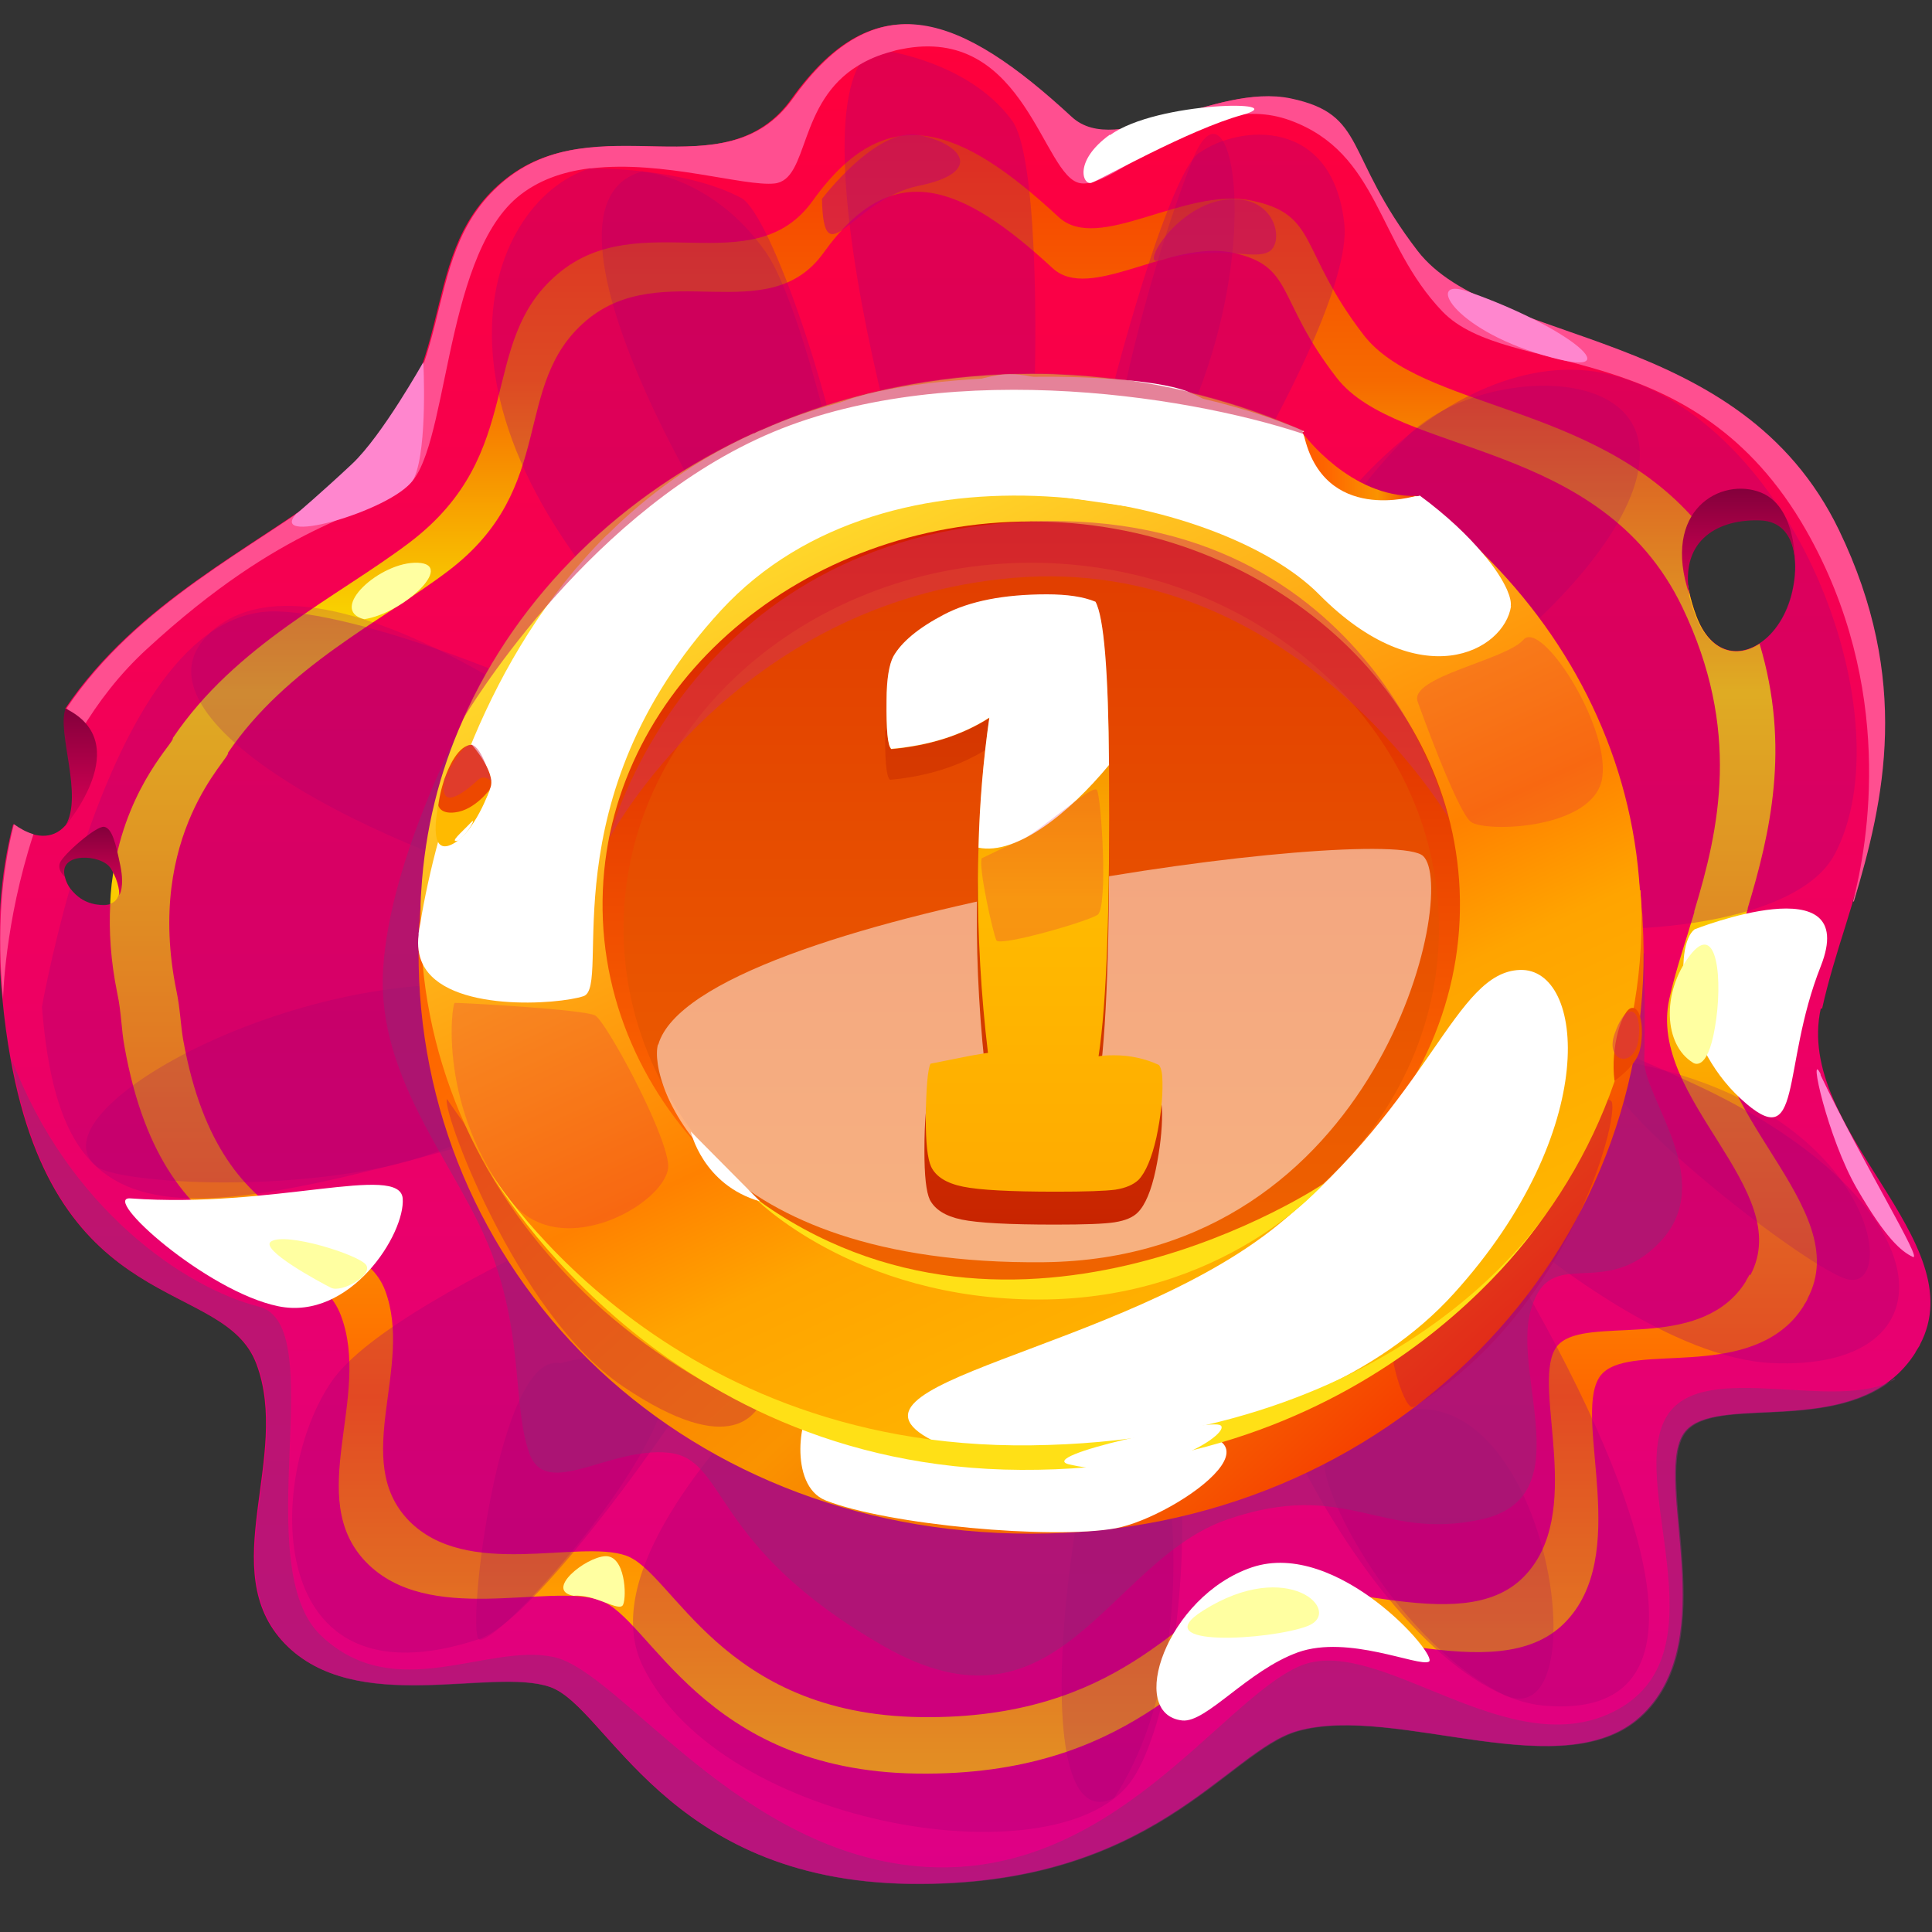 <svg width="80" height="80" viewBox="0 0 80 80" fill="none" xmlns="http://www.w3.org/2000/svg">
<rect x="0" y="0" width="80" height="80" fill="#333333" stroke="none"/>
<g id="Frame" clip-path="url(#clip0_2334_90048)">
<g id="Group">
<g id="Isolation Mode">
<g id="Group_2">
<path id="Vector" d="M75.45 41.763C75.688 40.678 76.038 39.537 76.416 38.341C76.514 38.021 76.612 37.701 76.71 37.381C76.71 37.367 76.71 37.353 76.71 37.339C77.97 33.152 79.09 28.172 76.094 21.967C71.992 13.425 61.743 14.413 58.649 10.407C55.569 6.4 56.563 4.759 53.399 4.091C50.235 3.423 46.202 6.609 44.326 4.856C39.748 0.613 36.262 -0.778 32.776 4.091C29.962 8.028 24.641 4.286 20.791 7.527C16.941 10.768 19.405 15.93 13.819 20.159C10.445 22.718 5.656 24.958 2.702 29.34C2.898 29.549 3.122 29.855 3.29 30.286C3.57 30.968 3.682 31.956 3.206 33.277C2.758 34.543 2.044 34.738 1.358 34.543C1.078 34.46 0.798 34.307 0.546 34.126C0.014 36.157 -0.182 38.536 0.098 41.346C0.182 42.236 0.294 43.057 0.434 43.822C2.366 54.659 9.255 52.864 10.613 56.468C12.069 60.321 8.876 65.023 11.789 68.056C14.715 71.088 20.357 69.016 22.765 69.85C25.159 70.671 27.539 77.863 37.662 78.002C47.77 78.142 50.781 72.507 53.721 71.673C57.837 70.518 64.865 74.135 68.057 70.949C71.25 67.778 68.519 61.448 69.668 59.431C70.676 57.692 75.59 59.389 78.39 57.066C78.74 56.774 79.048 56.426 79.314 56.008C79.314 56.008 79.314 56.008 79.314 55.995C79.37 55.897 79.44 55.8 79.496 55.702C79.496 55.702 79.496 55.702 79.496 55.688C81.792 51.362 74.288 46.813 75.394 41.763H75.45ZM73.112 20.882C73.112 20.882 74.792 21.981 74.218 24.485C73.994 25.487 73.462 26.252 72.86 26.641C71.936 27.253 70.816 27.031 70.242 25.501C69.71 24.096 69.626 22.51 70.2 21.536C70.676 20.743 71.614 20.367 73.126 20.868L73.112 20.882ZM2.912 36.797C2.73 36.546 2.688 36.31 2.688 36.31C2.296 35.823 2.898 35.253 3.486 34.974C3.836 34.835 4.172 34.794 4.298 34.947C4.41 35.086 4.592 35.433 4.746 35.809C4.998 36.463 5.152 37.27 4.564 37.437C4.494 37.465 4.396 37.478 4.298 37.478C3.556 37.478 3.15 37.103 2.912 36.797Z" fill="url(#paint0_linear_2334_90048)"/>
<path id="Vector_2" d="M71.25 41.499C71.46 40.539 71.768 39.537 72.104 38.48C72.188 38.202 72.272 37.924 72.37 37.645V37.604C73.294 34.515 74.148 30.94 72.86 26.655C71.936 27.267 70.816 27.045 70.242 25.515C69.71 24.11 69.626 22.524 70.2 21.55C65.999 16.695 58.845 16.945 56.465 13.871C53.749 10.337 54.617 8.89 51.831 8.306C49.044 7.722 45.488 10.518 43.836 8.988C39.804 5.246 36.724 4.021 33.658 8.306C31.18 11.784 26.489 8.473 23.101 11.339C19.713 14.191 21.869 18.74 16.955 22.468C13.973 24.722 9.758 26.697 7.154 30.564C7.266 30.69 5.376 32.401 4.746 35.823C4.648 36.324 4.578 36.866 4.564 37.451C4.508 38.55 4.578 39.774 4.858 41.137C5.026 41.916 5.026 42.654 5.152 43.321C6.846 52.878 12.923 51.292 14.113 54.464C15.401 57.859 12.587 62.004 15.149 64.675C17.725 67.346 22.709 65.538 24.837 66.261C26.951 66.985 29.037 73.314 37.97 73.44C46.888 73.565 49.535 68.598 52.125 67.861C55.751 66.846 61.939 70.031 64.767 67.221C67.567 64.439 65.173 58.846 66.195 57.08C67.077 55.549 71.404 57.038 73.882 54.993C74.19 54.742 74.456 54.437 74.694 54.061C74.694 54.061 74.694 54.061 74.694 54.047C74.75 53.964 74.806 53.88 74.848 53.783C74.848 53.783 74.848 53.783 74.848 53.769C76.864 49.957 70.255 45.95 71.236 41.499H71.25ZM72.44 52.781C72.398 52.878 72.342 52.948 72.3 53.031C72.3 53.031 72.3 53.031 72.3 53.045C72.09 53.393 71.824 53.685 71.544 53.922C69.248 55.828 65.215 54.437 64.389 55.869C63.437 57.525 65.677 62.714 63.073 65.315C60.455 67.931 54.687 64.968 51.313 65.913C48.904 66.581 46.44 71.214 38.138 71.102C29.835 70.991 27.889 65.093 25.915 64.411C23.941 63.729 19.307 65.427 16.913 62.95C14.519 60.446 17.137 56.607 15.947 53.435C14.827 50.472 9.184 51.946 7.588 43.071C7.476 42.431 7.462 41.763 7.308 41.04C5.964 34.501 9.604 31.343 9.436 31.177C11.873 27.587 15.793 25.737 18.565 23.637C23.129 20.172 21.127 15.944 24.277 13.272C27.427 10.615 31.796 13.69 34.106 10.462C36.962 6.47 39.818 7.624 43.584 11.102C45.124 12.535 48.442 9.92 51.032 10.462C53.623 11.019 52.811 12.368 55.345 15.637C57.879 18.921 66.279 18.128 69.653 25.125C72.104 30.217 71.194 34.307 70.157 37.729C70.157 37.743 70.157 37.757 70.157 37.771C70.088 38.035 69.99 38.299 69.919 38.563C69.612 39.537 69.317 40.483 69.121 41.374C68.211 45.505 74.358 49.248 72.482 52.795L72.44 52.781Z" fill="url(#paint1_linear_2334_90048)"/>
<g id="Vector_3" style="mix-blend-mode:multiply" opacity="0.5">
<path d="M78.432 57.08C75.632 59.403 70.718 57.706 69.71 59.445C68.561 61.448 71.292 67.791 68.1 70.963C64.907 74.149 57.879 70.532 53.763 71.687C50.823 72.507 47.812 78.156 37.704 78.016C27.581 77.877 25.201 70.699 22.807 69.864C20.399 69.03 14.743 71.102 11.831 68.07C8.918 65.023 12.111 60.335 10.655 56.481C9.297 52.878 2.408 54.673 0.476 43.836C2.828 50.068 7.686 53.337 10.711 54.103C13.735 54.854 10.235 64.842 13.301 67.736C16.367 70.629 20.147 68.028 22.919 68.612C25.691 69.197 30.648 76.862 38.376 77.307C46.09 77.738 50.515 70.449 53.791 69.002C57.067 67.555 62.541 73.245 66.993 70.782C71.446 68.32 67.273 61.253 69.066 58.568C70.606 56.273 76.066 58.526 78.474 57.108L78.432 57.08Z" fill="#912774"/>
</g>
<g id="Group_3" style="mix-blend-mode:multiply" opacity="0.3">
<path id="Vector_4" d="M51.844 49.957C48.876 53.059 57.081 70.045 63.955 70.629C70.829 71.214 68.617 63.145 63.549 54.089C58.481 45.032 51.844 49.957 51.844 49.957Z" fill="#A20074"/>
<path id="Vector_5" d="M41.204 49.47C51.005 49.679 49.745 69.28 46.93 73.621C44.116 77.961 29.905 75.749 26.615 68.988C23.325 62.227 41.204 49.47 41.204 49.47Z" fill="#A20074"/>
<path id="Vector_6" d="M19.825 67.875C10.823 70.852 11.019 61.1 13.749 57.177C16.479 53.254 32.356 47.022 34.106 47.175C35.856 47.314 23.479 66.678 19.825 67.875Z" fill="#A20074"/>
<path id="Vector_7" d="M28.561 44.726C8.162 50.694 2.632 52.809 1.736 41.694C1.736 41.694 2.114 39.537 2.898 36.783C3.122 37.103 3.542 37.464 4.284 37.464C5.6 37.464 4.62 35.378 4.284 34.946C4.158 34.779 3.822 34.821 3.472 34.974C4.97 30.523 7.462 25.473 11.159 25.32C17.781 25.055 48.96 38.758 28.561 44.726Z" fill="#A20074"/>
<path id="Vector_8" d="M24.431 6.971C19.993 8.362 16.479 17.655 29.164 28.798C41.834 39.927 33.098 9.475 30.69 8.195C28.282 6.915 24.431 6.971 24.431 6.971Z" fill="#A20074"/>
<path id="Vector_9" d="M36.164 2.004C32.482 4.48 38.306 24.777 40.49 28.352C42.66 31.928 43.808 7.624 41.918 5.009C40.028 2.394 36.164 2.018 36.164 2.018V2.004Z" fill="#A20074"/>
<path id="Vector_10" d="M49.647 6.331C47.785 7.638 42.926 26.933 44.158 28.7C45.39 30.467 56.129 13.732 55.667 9.28C55.191 4.828 51.313 5.162 49.661 6.331H49.647Z" fill="#A20074"/>
<path id="Vector_11" d="M66.951 15.582C60.427 13.69 52.377 21.967 51.102 30.467C49.828 38.953 73.056 40.873 75.968 35.378C78.88 29.897 74.54 17.794 66.951 15.582ZM74.204 24.485C73.616 27.003 71.194 28.046 70.213 25.515C69.233 22.969 69.737 19.755 73.098 20.882C73.098 20.882 74.778 21.981 74.204 24.485Z" fill="#A20074"/>
<path id="Vector_12" d="M53.749 39.565C52.461 42.041 65.649 56.05 73.336 56.44C81.022 56.815 80.658 49.776 70.228 44.921C59.783 40.066 53.749 39.565 53.749 39.565Z" fill="#A20074"/>
</g>
<path id="Vector_13" d="M0.574 34.126C0.826 34.307 1.092 34.46 1.386 34.543C0.182 38.216 0.126 41.36 0.126 41.36C-0.14 38.55 0.056 36.171 0.574 34.14V34.126Z" fill="#FF4F90"/>
<path id="Vector_14" d="M76.724 37.339C77.368 34.891 78.474 28.436 74.792 21.967C70.116 13.759 62.443 15.721 59.727 12.897C57.011 10.059 57.123 6.331 53.413 4.981C49.689 3.632 46.245 7.875 44.718 7.583C43.192 7.305 42.464 1.211 37.578 1.99C37.354 2.032 37.144 2.06 36.948 2.129C36.402 2.269 35.954 2.463 35.562 2.7C33 4.23 33.518 7.43 32.076 7.597C30.816 7.736 27.442 6.623 24.487 6.971H24.473C24.473 6.971 24.431 6.971 24.417 6.971C23.297 7.11 22.247 7.471 21.407 8.181C18.313 10.81 18.579 18.879 16.843 20.145C15.093 21.397 11.803 21.605 6.062 26.892C4.956 27.907 4.06 29.076 3.346 30.272C3.178 29.855 2.94 29.535 2.758 29.326C5.712 24.944 10.501 22.704 13.875 20.145C19.447 15.916 16.997 10.755 20.847 7.513C24.697 4.272 30.018 8.028 32.832 4.077C36.318 -0.792 39.804 0.613 44.382 4.842C46.273 6.581 50.291 3.409 53.455 4.077C56.619 4.745 55.625 6.386 58.705 10.393C61.799 14.399 72.034 13.426 76.15 21.953C79.146 28.158 78.026 33.138 76.766 37.325L76.724 37.339Z" fill="#FF4F90"/>
<g id="Group_4" style="mix-blend-mode:multiply" opacity="0.2">
<path id="Vector_15" d="M46.132 74.455C42.478 76.263 44.172 61.976 45.88 57.789C47.589 53.602 50.879 67.221 46.132 74.455Z" fill="#910074"/>
<path id="Vector_16" d="M54.939 60.224C54.197 60.919 57.529 67.778 62.205 70.142C66.895 72.507 63.521 52.211 54.939 60.224Z" fill="#910074"/>
<path id="Vector_17" d="M23.185 56.44C20.623 55.995 19.321 67.444 19.825 67.875C20.329 68.306 25.943 62.255 27.329 58.554C28.715 54.854 23.185 56.454 23.185 56.454V56.44Z" fill="#910074"/>
<path id="Vector_18" d="M4.018 48.315C1.162 46.076 12.251 39.927 20.693 40.859C29.149 41.805 21.267 47.203 15.961 48.315C10.655 49.428 4.746 48.886 4.018 48.315Z" fill="#910074"/>
<path id="Vector_19" d="M8.681 26.224C4.718 29.939 17.095 35.948 24.991 37.478C32.888 39.009 26.602 32.373 26.602 32.373C26.602 32.373 13.553 21.647 8.667 26.224H8.681Z" fill="#910074"/>
<path id="Vector_20" d="M26.615 7.096C20.987 8.57 30.872 24.861 34.274 28.13C37.676 31.385 33.91 13.537 31.698 10.421C29.5 7.304 26.615 7.11 26.615 7.11V7.096Z" fill="#910074"/>
<path id="Vector_21" d="M49.367 6.651C51.047 2.408 52.713 11.172 48.303 19.101C43.878 27.045 46.552 13.759 49.367 6.651Z" fill="#910074"/>
<path id="Vector_22" d="M58.299 18.044C55.009 21.285 51.887 26.753 52.363 30.467C52.853 34.181 64.795 26.697 67.413 20.812C70.032 14.928 61.449 14.928 58.285 18.044H58.299Z" fill="#910074"/>
<path id="Vector_23" d="M68.001 44.1C62.555 42.904 74.218 52.211 76.416 52.948C78.614 53.685 77.816 46.242 68.001 44.1Z" fill="#910074"/>
</g>
<g id="Vector_24" style="mix-blend-mode:multiply" opacity="0.5">
<path d="M20.035 28.172C19.181 29.799 16.129 35.531 15.863 40.163C15.597 44.782 19.013 48.329 20.357 51.891C21.687 55.438 21.225 58.179 21.911 60.154C22.597 62.13 25.201 59.904 27.679 60.154C30.144 60.404 29.346 64.022 36.598 68.167C43.85 72.313 45.852 64.634 50.809 62.922C55.765 61.211 57.123 63.813 61.309 62.922C65.481 62.032 62.583 56.968 63.395 54.214C64.207 51.459 66.391 53.922 68.757 51.404C71.124 48.886 68.029 45.436 68.085 43.892C68.127 42.347 68.085 39.482 68.085 39.482L20.035 28.172Z" fill="#912774"/>
</g>
<g id="Group_5">
<path id="Vector_25" d="M68.016 38.118C68.842 51.766 57.543 63.507 42.702 63.507C27.861 63.507 17.249 52.475 17.333 39.356C17.333 39.12 17.333 38.883 17.347 38.661C17.347 38.48 17.347 38.299 17.375 38.132C17.375 37.924 17.403 37.715 17.417 37.52V37.465C17.963 31.385 20.875 26.043 25.159 22.162C25.173 22.162 25.187 22.162 25.187 22.148C27.945 19.658 31.278 17.766 34.96 16.639C34.974 16.639 34.988 16.639 35.002 16.639C37.046 16.013 39.216 15.637 41.47 15.54C41.876 15.526 42.282 15.512 42.702 15.512C43.122 15.512 43.528 15.512 43.934 15.54C46.441 15.651 48.863 16.11 51.131 16.875C52.125 17.209 53.077 17.585 54.001 18.03C54.225 18.545 55.359 20.799 58.313 20.604C59.825 21.731 61.211 23.011 62.429 24.443C65.495 28.032 67.525 32.512 67.974 37.492V37.548C68.001 37.757 68.016 37.965 68.016 38.16V38.118Z" fill="url(#paint2_linear_2334_90048)"/>
<g id="Vector_26" style="mix-blend-mode:multiply" opacity="0.3">
<path d="M58.537 58.248C58.187 58.499 57.473 56.078 57.655 55.563C57.837 55.048 61.911 52.85 64.067 49.164C66.181 45.533 66.223 45.352 66.699 45.575C67.175 45.797 65.201 54.158 58.537 58.262V58.248Z" fill="#B30053"/>
</g>
<g id="Vector_27" style="mix-blend-mode:multiply" opacity="0.3">
<path d="M18.523 45.505C18.173 45.631 21.295 54.367 25.803 57.414C30.382 60.502 31.362 58.443 31.614 57.887C31.866 57.33 26.643 55.146 23.535 51.793C20.483 48.496 18.509 45.505 18.509 45.505H18.523Z" fill="#B30053"/>
</g>
<g id="Vector_28" style="mix-blend-mode:soft-light">
<path d="M34.19 62.13C32.608 61.504 33.14 58.346 33.7 58.262C34.26 58.179 39.328 60.266 47 59.445C54.645 58.624 48.779 62.811 46.188 63.284C43.584 63.757 36.766 63.145 34.19 62.13Z" fill="white"/>
</g>
<path id="Vector_29" d="M67.931 36.866C67.931 37.061 67.96 37.256 67.96 37.451V37.506C68.338 50.068 57.179 60.711 42.702 60.711C29.178 60.711 18.537 51.418 17.501 39.927C17.445 39.37 17.417 38.814 17.417 38.243C17.417 38.007 17.417 37.757 17.417 37.506V37.451C17.417 37.256 17.431 37.061 17.445 36.866C17.599 34.376 18.187 31.997 19.167 29.813C21.449 24.624 25.789 20.409 31.208 17.947C31.208 17.947 31.222 17.947 31.236 17.947C31.362 17.877 31.502 17.822 31.642 17.766C31.754 17.71 31.88 17.669 31.992 17.613C34.89 16.389 38.082 15.665 41.456 15.512C41.862 15.498 42.268 15.484 42.688 15.484C43.108 15.484 43.514 15.484 43.92 15.512C47.141 15.651 50.207 16.333 53.007 17.446C53.077 17.474 53.147 17.502 53.217 17.529C53.483 17.641 53.735 17.752 53.987 17.863L53.931 17.891C53.931 17.891 53.945 17.933 53.973 17.988C54.197 18.503 55.331 20.757 58.285 20.562C58.397 20.562 58.509 20.548 58.607 20.534C59.601 21.258 60.553 22.051 61.407 22.913C65.145 26.6 67.582 31.441 67.903 36.866H67.931Z" fill="url(#paint3_linear_2334_90048)"/>
<path id="Vector_30" d="M60.441 36.852C60.819 45.797 52.881 53.324 42.702 53.324C32.524 53.324 24.585 45.784 24.963 36.852C25.327 28.283 33.266 21.592 42.702 21.592C52.139 21.592 60.077 28.283 60.441 36.852Z" fill="url(#paint4_linear_2334_90048)"/>
<path id="Vector_31" d="M59.573 37.882C59.923 46.396 52.363 53.56 42.702 53.56C33.042 53.56 25.482 46.396 25.831 37.882C26.168 29.702 33.714 23.303 42.702 23.303C51.691 23.303 59.251 29.702 59.573 37.882Z" fill="url(#paint5_linear_2334_90048)"/>
<g id="Vector_32" style="mix-blend-mode:soft-light">
<path d="M62.569 25.097C62.289 26.961 58.817 28.853 54.617 24.61C50.515 20.465 36.822 17.724 29.864 25.264C22.639 33.11 25.355 40.845 24.165 41.248C23.143 41.596 18.481 41.944 17.501 39.913C17.417 39.746 17.361 39.551 17.333 39.342C17.305 39.148 17.305 38.939 17.333 38.716C17.333 38.689 17.333 38.675 17.333 38.647C17.347 38.508 17.375 38.383 17.403 38.23C18.075 34.181 20.049 27.198 25.145 22.134C25.159 22.134 25.173 22.134 25.173 22.12C26.826 20.479 28.814 19.032 31.208 17.947C31.208 17.947 31.222 17.947 31.236 17.947C31.362 17.877 31.502 17.821 31.642 17.766C31.754 17.71 31.88 17.668 31.992 17.613C32.916 17.223 33.896 16.903 34.946 16.625C34.96 16.625 34.974 16.625 34.988 16.625C36.136 16.333 37.354 16.11 38.656 15.957C43.57 15.415 47.715 15.874 51.117 16.848C51.775 17.028 52.405 17.237 53.007 17.46C53.077 17.488 53.147 17.515 53.217 17.543C53.497 17.64 53.763 17.752 54.015 17.863H53.987L53.931 17.905C53.931 17.905 53.945 17.947 53.973 18.002C54.197 18.517 55.331 20.771 58.285 20.576C58.397 20.576 58.509 20.562 58.607 20.548C58.677 20.548 58.733 20.548 58.789 20.52C59.923 21.355 60.791 22.19 61.407 22.927C61.897 23.497 62.219 24.012 62.401 24.415C62.527 24.708 62.583 24.944 62.555 25.111L62.569 25.097Z" fill="white"/>
</g>
<g id="Vector_33" style="mix-blend-mode:soft-light">
<path d="M38.824 59.751C33.574 57.288 46.468 56.009 52.951 50.694C59.279 45.505 60.231 40.261 62.933 40.163C65.635 40.066 66.322 46.799 60.203 53.56C53.889 60.544 40.728 60.641 38.824 59.751Z" fill="white"/>
</g>
<g id="Vector_34" style="mix-blend-mode:multiply" opacity="0.2">
<path d="M21.169 49.748C18.117 45.909 18.705 41.541 18.831 41.527C18.971 41.513 24.207 41.791 24.655 42.055C25.103 42.334 27.498 46.716 27.666 48.19C27.834 49.679 23.283 52.392 21.169 49.748Z" fill="#DA0553"/>
</g>
<g id="Vector_35" style="mix-blend-mode:multiply" opacity="0.2">
<path d="M58.705 29.062C58.313 28.033 62.345 27.337 63.087 26.488C63.829 25.654 66.643 30.022 66.349 32.178C66.055 34.348 61.491 34.487 60.903 34.028C60.315 33.569 58.705 29.062 58.705 29.062Z" fill="#DA0553"/>
</g>
<g id="Vector_36" style="mix-blend-mode:soft-light">
<path d="M33.924 17.14C31.222 19.393 35.576 19.324 46.566 20.951C57.641 22.593 51.691 17.154 49.129 16.194C46.566 15.234 36.08 15.359 33.924 17.154V17.14Z" fill="white"/>
</g>
<path id="Vector_37" d="M41.386 15.526C37.634 16.082 40.924 18.336 44.76 18.559C48.611 18.767 44.102 15.123 41.386 15.526Z" fill="white"/>
<path id="Vector_38" d="M51.775 57.4C50.011 56.996 54.939 53.337 56.465 53.574C57.977 53.81 55.303 58.206 51.775 57.4Z" fill="white"/>
<path id="Vector_39" d="M20.147 48.301C20.147 48.301 27.064 60.043 42.702 59.848C58.327 59.653 64.123 50.082 64.123 50.082C64.123 50.082 57.543 60.947 42.282 60.864C27.022 60.794 20.147 48.288 20.147 48.288V48.301Z" fill="#FFE016"/>
<path id="Vector_40" d="M44.284 60.641C42.772 60.293 49.773 58.805 50.487 58.999C51.201 59.194 47.938 61.49 44.284 60.641Z" fill="white"/>
<g id="Vector_41" style="mix-blend-mode:soft-light" opacity="0.5">
<path d="M27.259 43.252C28.828 37.812 57.445 34.042 58.929 35.447C60.427 36.852 57.151 52.113 43.22 52.266C29.29 52.406 26.825 44.754 27.245 43.252H27.259Z" fill="white"/>
</g>
<path id="Vector_42" d="M36.682 30.244C36.682 29.34 36.794 28.728 36.976 28.408C37.312 27.796 38.012 27.212 39.076 26.655C40.14 26.099 41.568 25.821 43.346 25.821C44.2 25.821 44.872 25.918 45.362 26.127C45.712 26.78 45.894 29.062 45.922 33.027C45.964 38.8 45.824 42.848 45.474 45.06C45.628 45.032 45.838 45.018 46.132 45.018C46.804 45.018 47.434 45.157 47.995 45.436C48.078 45.561 48.12 45.783 48.12 46.117C48.12 46.799 48.036 47.564 47.855 48.441C47.672 49.303 47.42 49.901 47.112 50.207C46.902 50.416 46.594 50.541 46.16 50.611C45.726 50.68 44.9 50.708 43.682 50.708C41.778 50.708 40.49 50.639 39.818 50.499C39.146 50.36 38.712 50.082 38.502 49.679C38.348 49.345 38.278 48.677 38.278 47.648C38.278 46.354 38.362 45.603 38.474 45.38L40.168 45.046C40.574 44.977 40.798 44.935 40.868 44.935C40.574 42.486 40.434 40.08 40.448 37.701C40.448 35.433 40.616 33.194 40.924 30.982C39.762 31.719 38.404 32.15 36.85 32.289C36.696 32.15 36.64 31.483 36.654 30.272L36.682 30.244Z" fill="url(#paint6_linear_2334_90048)"/>
<path id="Vector_43" d="M47.995 44.1C47.421 43.836 46.805 43.697 46.133 43.697C45.852 43.697 45.629 43.711 45.489 43.739C45.825 41.541 45.965 37.52 45.922 31.789V31.705C45.895 27.81 45.699 25.57 45.362 24.93C44.873 24.736 44.2 24.624 43.346 24.624C41.568 24.624 40.154 24.902 39.09 25.459C38.026 26.015 37.326 26.6 36.99 27.198C36.822 27.518 36.724 28.116 36.71 29.02C36.696 30.217 36.752 30.884 36.906 31.023C38.46 30.884 39.818 30.453 40.966 29.73C40.714 31.497 40.574 33.305 40.518 35.114C40.504 35.545 40.49 35.976 40.49 36.407C40.49 38.758 40.616 41.165 40.91 43.599C40.854 43.599 40.616 43.641 40.21 43.711L38.53 44.045C38.418 44.267 38.348 45.019 38.334 46.298C38.334 47.314 38.404 47.982 38.558 48.316C38.754 48.719 39.188 48.997 39.874 49.136C40.546 49.275 41.82 49.345 43.724 49.345C44.943 49.345 45.769 49.317 46.189 49.261C46.623 49.192 46.931 49.053 47.141 48.858C47.435 48.552 47.687 47.968 47.883 47.105C48.065 46.243 48.149 45.478 48.135 44.81C48.135 44.49 48.093 44.253 48.009 44.128L47.995 44.1Z" fill="url(#paint7_linear_2334_90048)"/>
<g id="Vector_44" style="mix-blend-mode:soft-light">
<path d="M45.922 31.677C44.257 33.694 42.072 35.42 40.518 35.1C40.56 33.277 40.714 31.483 40.966 29.716C39.818 30.453 38.46 30.87 36.906 31.01C36.752 30.87 36.696 30.203 36.71 29.006C36.71 28.102 36.822 27.504 36.99 27.184C37.326 26.586 38.026 26.002 39.09 25.445C40.154 24.889 41.568 24.61 43.346 24.61C44.2 24.61 44.858 24.708 45.362 24.916C45.712 25.556 45.895 27.796 45.922 31.691V31.677Z" fill="white"/>
</g>
<g id="Vector_45" style="mix-blend-mode:multiply" opacity="0.2">
<path d="M40.658 35.531C40.49 35.837 41.12 38.661 41.26 38.939C41.4 39.203 44.998 38.174 45.446 37.882C45.894 37.59 45.6 32.957 45.418 32.707C45.236 32.456 42.954 34.501 42.31 34.766C41.666 35.044 40.672 35.531 40.672 35.531H40.658Z" fill="#DA0553"/>
</g>
<path id="Vector_46" d="M44.62 25.139C43.416 24.499 43.36 26.321 44.396 27.56C45.432 28.798 46.203 25.988 44.62 25.139Z" fill="white"/>
<path id="Vector_47" d="M19.531 30.843C18.523 30.843 17.711 34.07 18.327 34.654C18.929 35.239 20.105 33.235 20.315 32.595C20.525 31.955 19.531 30.829 19.531 30.829V30.843Z" fill="#ED4800"/>
<path id="Vector_48" d="M18.145 33.333C18.145 33.333 18.201 33.722 18.845 33.639C19.671 33.541 20.287 32.679 20.287 32.679C20.287 32.679 19.657 34.501 18.719 34.96C17.795 35.419 18.047 33.875 18.145 33.333Z" fill="#FFBA00"/>
<g id="Vector_49" style="mix-blend-mode:multiply" opacity="0.5">
<path d="M18.397 32.289C18.131 33.82 19.545 32.526 19.797 32.289C20.063 32.053 20.343 32.345 20.343 32.345C20.343 32.345 19.965 30.912 19.531 30.843C19.083 30.773 18.397 32.276 18.397 32.276V32.289Z" fill="#D42F55"/>
</g>
<path id="Vector_50" d="M18.971 34.807C18.565 34.919 19.139 34.446 19.475 34.084C19.811 33.722 19.321 34.599 18.971 34.807Z" fill="white"/>
<path id="Vector_51" d="M53.987 17.988C53.987 17.988 55.919 20.604 58.621 20.534C58.621 20.534 54.813 21.731 53.987 17.988Z" fill="url(#paint8_linear_2334_90048)"/>
<path id="Vector_52" d="M31.208 49.567C31.208 49.567 35.324 53.81 43.024 53.81C50.725 53.81 54.813 49.011 54.813 49.011C54.813 49.011 42.1 57.566 31.208 49.567Z" fill="#FFE016"/>
<g id="Vector_53" style="mix-blend-mode:multiply" opacity="0.6">
<path d="M53.945 17.877C53.945 17.877 53.959 17.919 53.987 17.974C48.989 16.305 38.628 14.761 31.32 18.197C24.025 21.619 19.349 29.493 19.167 29.785C21.449 24.596 25.789 20.395 31.208 17.919C31.208 17.919 31.222 17.919 31.236 17.919C31.362 17.849 31.502 17.794 31.642 17.738C31.754 17.682 31.88 17.641 31.992 17.585C34.89 16.361 38.082 15.637 41.456 15.484C41.862 15.47 42.268 15.457 42.688 15.457C43.108 15.457 43.514 15.457 43.92 15.484C47.14 15.623 50.206 16.305 53.007 17.418C53.077 17.446 53.147 17.474 53.217 17.502C53.483 17.613 53.735 17.724 53.987 17.835L53.931 17.863L53.945 17.877Z" fill="#D42F55"/>
</g>
<path id="Vector_54" d="M66.853 44.754C66.671 43.377 67.175 41.721 67.596 41.735C68.016 41.735 68.072 42.876 67.889 43.53C67.707 44.184 66.853 44.754 66.853 44.754Z" fill="#ED4800"/>
<g id="Vector_55" style="mix-blend-mode:multiply" opacity="0.5">
<path d="M66.854 42.82C66.448 43.975 67.68 44.295 67.848 43.029C68.016 41.763 67.358 41.346 66.854 42.82Z" fill="#D42F55"/>
</g>
<path id="Vector_56" d="M28.604 46.855C28.604 46.855 29.093 49.067 31.474 49.748L28.604 46.855Z" fill="white"/>
<g id="Vector_57" style="mix-blend-mode:multiply" opacity="0.5">
<path d="M25.201 34.766C25.201 34.766 30.368 24.916 41.96 23.929C53.553 22.941 59.979 33.861 59.979 33.861C59.979 33.861 56.983 21.049 42.688 21.591C28.394 22.134 25.201 34.766 25.201 34.766Z" fill="#D42F55"/>
</g>
</g>
<g id="Vector_58" style="mix-blend-mode:soft-light">
<path d="M5.404 49.623C4.144 49.526 8.541 53.477 11.523 54.089C14.505 54.701 16.787 51.084 16.675 49.623C16.549 48.163 11.313 50.054 5.404 49.623Z" fill="white"/>
</g>
<g id="Vector_59" style="mix-blend-mode:soft-light">
<path d="M48.96 71.242C46.636 70.991 48.302 66.094 51.845 64.898C55.387 63.715 59.601 68.585 59.167 68.807C58.733 69.03 55.835 67.68 53.749 68.418C51.663 69.169 49.955 71.339 48.96 71.242Z" fill="white"/>
</g>
<g id="Vector_60" style="mix-blend-mode:soft-light">
<path d="M70.172 38.48C69.304 39.134 69.486 43.113 72.09 45.505C74.694 47.898 73.714 44.253 75.394 40.01C77.074 35.754 70.172 38.48 70.172 38.48Z" fill="white"/>
</g>
<path id="Vector_61" d="M2.716 29.34C2.338 30.3 3.458 32.929 2.716 34.181C2.716 34.181 5.642 30.773 2.716 29.34Z" fill="url(#paint9_linear_2334_90048)"/>
<path id="Vector_62" d="M2.688 36.31C2.394 35.267 4.2 35.364 4.578 35.948C4.956 36.533 4.942 37.061 4.942 37.061C4.942 37.061 5.166 36.741 4.984 35.851C4.802 34.961 4.648 34.293 4.312 34.237C3.99 34.181 2.59 35.406 2.478 35.74C2.366 36.074 2.702 36.31 2.702 36.31H2.688Z" fill="url(#paint10_linear_2334_90048)"/>
<path id="Vector_63" d="M69.961 24.666C69.527 22.301 71.222 21.48 72.902 21.55C74.582 21.619 74.33 23.804 74.33 23.804C74.33 23.804 74.54 21.049 72.916 20.395C71.291 19.741 68.757 21.091 69.961 24.652V24.666Z" fill="url(#paint11_linear_2334_90048)"/>
<g id="Vector_64" style="mix-blend-mode:soft-light">
<path d="M45.95 5.58C44.452 6.665 44.83 7.68 45.194 7.569C45.544 7.458 49.213 5.371 51.439 4.759C53.651 4.147 47.925 4.174 45.965 5.593L45.95 5.58Z" fill="white"/>
</g>
<path id="Vector_65" d="M60.749 12.062C59.041 11.464 60.077 13.579 63.899 14.706C67.721 15.832 65.005 13.537 60.749 12.062Z" fill="#FF86CE"/>
<path id="Vector_66" d="M12.279 21.258C10.977 22.691 16.619 21.021 17.165 19.755C17.711 18.476 17.529 15.011 17.529 14.998C17.529 14.984 15.835 18.03 14.575 19.213C13.315 20.395 12.279 21.272 12.279 21.272V21.258Z" fill="#FF86CE"/>
<path id="Vector_67" d="M75.394 44.49C74.848 43.349 75.674 47.119 76.892 49.22C78.11 51.32 78.74 51.821 79.202 52.044C79.664 52.266 77.144 48.19 75.38 44.504L75.394 44.49Z" fill="#FF86CE"/>
<path id="Vector_68" d="M49.815 66.692C47.364 68.237 52.615 67.917 54.141 67.332C55.667 66.748 53.357 64.453 49.815 66.692Z" fill="#FFFFA1"/>
<path id="Vector_69" d="M23.759 66.081C22.527 65.858 24.235 64.481 25.061 64.439C25.887 64.397 25.957 66.094 25.803 66.442C25.663 66.79 24.627 65.983 23.745 66.081H23.759Z" fill="#FFFFA1"/>
<path id="Vector_70" d="M70.102 44.003C68.898 43.266 68.8 41.109 69.962 39.579C71.124 38.049 71.348 40.622 71.012 42.542C70.69 44.462 70.102 44.003 70.102 44.003Z" fill="#FFFFA1"/>
<path id="Vector_71" d="M15.079 25.64C13.553 25.25 15.751 23.233 17.305 23.303C18.859 23.372 16.689 25.403 15.079 25.64Z" fill="#FFFFA1"/>
<path id="Vector_72" d="M11.229 51.404C10.71 51.724 13.259 53.101 13.707 53.324C14.155 53.546 15.485 52.781 15.149 52.364C14.813 51.947 11.859 51.014 11.229 51.404Z" fill="#FFFFA1"/>
<g id="Vector_73" style="mix-blend-mode:multiply" opacity="0.5">
<path d="M47.938 10.796C47.266 10.977 48.75 8.473 50.794 8.264C52.839 8.042 53.203 10.045 52.545 10.421C51.887 10.796 50.584 10.101 47.938 10.796Z" fill="#C20074"/>
</g>
<g id="Vector_74" style="mix-blend-mode:multiply" opacity="0.5">
<path d="M34.036 8.236C34.106 11.547 35.268 8.264 38.04 7.694C40.812 7.124 39.79 5.927 38.04 5.593C36.29 5.246 34.036 8.236 34.036 8.236Z" fill="#C20074"/>
</g>
</g>
</g>
</g>
</g>
<defs>
<linearGradient id="paint0_linear_2334_90048" x1="40" y1="78.016" x2="40" y2="1.016" gradientUnits="userSpaceOnUse">
<stop stop-color="#DE0086"/>
<stop offset="1" stop-color="#FF003B"/>
</linearGradient>
<linearGradient id="paint1_linear_2334_90048" x1="39.888" y1="73.44" x2="39.888" y2="5.579" gradientUnits="userSpaceOnUse">
<stop stop-color="#FFCC00"/>
<stop offset="0.23" stop-color="#FE6800"/>
<stop offset="0.66" stop-color="#FAF400"/>
<stop offset="0.85" stop-color="#F66A00"/>
<stop offset="1" stop-color="#F63F00"/>
</linearGradient>
<linearGradient id="paint2_linear_2334_90048" x1="25.901" y1="21.452" x2="59.258" y2="57.779" gradientUnits="userSpaceOnUse">
<stop stop-color="#FF5900"/>
<stop offset="0.23" stop-color="#FE6800"/>
<stop offset="0.66" stop-color="#FA9300"/>
<stop offset="0.85" stop-color="#F66A00"/>
<stop offset="1" stop-color="#F63F00"/>
</linearGradient>
<linearGradient id="paint3_linear_2334_90048" x1="32.874" y1="17.168" x2="52.325" y2="59.123" gradientUnits="userSpaceOnUse">
<stop stop-color="#FFEA34"/>
<stop offset="0.58" stop-color="#FF8100"/>
<stop offset="0.7" stop-color="#FFA400"/>
<stop offset="1" stop-color="#FFBA00"/>
</linearGradient>
<linearGradient id="paint4_linear_2334_90048" x1="42.702" y1="53.51" x2="42.702" y2="21.645" gradientUnits="userSpaceOnUse">
<stop stop-color="#FFBA00"/>
<stop offset="0.21" stop-color="#FE6800"/>
<stop offset="1" stop-color="#D41B00"/>
</linearGradient>
<linearGradient id="paint5_linear_2334_90048" x1="42.702" y1="53.737" x2="42.702" y2="23.368" gradientUnits="userSpaceOnUse">
<stop offset="0.04" stop-color="#EF6300"/>
<stop offset="1" stop-color="#E13E00"/>
</linearGradient>
<linearGradient id="paint6_linear_2334_90048" x1="42.408" y1="50.68" x2="42.408" y2="25.821" gradientUnits="userSpaceOnUse">
<stop stop-color="#C82400"/>
<stop offset="0.51" stop-color="#D84400"/>
<stop offset="1" stop-color="#D42F00"/>
</linearGradient>
<linearGradient id="paint7_linear_2334_90048" x1="42.408" y1="49.317" x2="42.408" y2="24.61" gradientUnits="userSpaceOnUse">
<stop stop-color="#FFAB00"/>
<stop offset="0.49" stop-color="#FFBA00"/>
<stop offset="1" stop-color="#EF6C00"/>
</linearGradient>
<linearGradient id="paint8_linear_2334_90048" x1="53.987" y1="19.352" x2="58.621" y2="19.352" gradientUnits="userSpaceOnUse">
<stop stop-color="#FF5900"/>
<stop offset="0.23" stop-color="#FE6800"/>
<stop offset="0.66" stop-color="#FA9300"/>
<stop offset="0.85" stop-color="#F66A00"/>
<stop offset="1" stop-color="#F63F00"/>
</linearGradient>
<linearGradient id="paint9_linear_2334_90048" x1="3.332" y1="34.181" x2="3.332" y2="29.34" gradientUnits="userSpaceOnUse">
<stop stop-color="#DE0057"/>
<stop offset="1" stop-color="#83003B"/>
</linearGradient>
<linearGradient id="paint10_linear_2334_90048" x1="3.738" y1="37.061" x2="3.738" y2="34.237" gradientUnits="userSpaceOnUse">
<stop stop-color="#DE0057"/>
<stop offset="1" stop-color="#83003B"/>
</linearGradient>
<linearGradient id="paint11_linear_2334_90048" x1="71.992" y1="24.666" x2="71.992" y2="20.242" gradientUnits="userSpaceOnUse">
<stop stop-color="#DE0057"/>
<stop offset="1" stop-color="#83003B"/>
</linearGradient>
<clipPath id="clip0_2334_90048">
<rect width="80" height="80" fill="white"/>
</clipPath>
</defs>
</svg>
